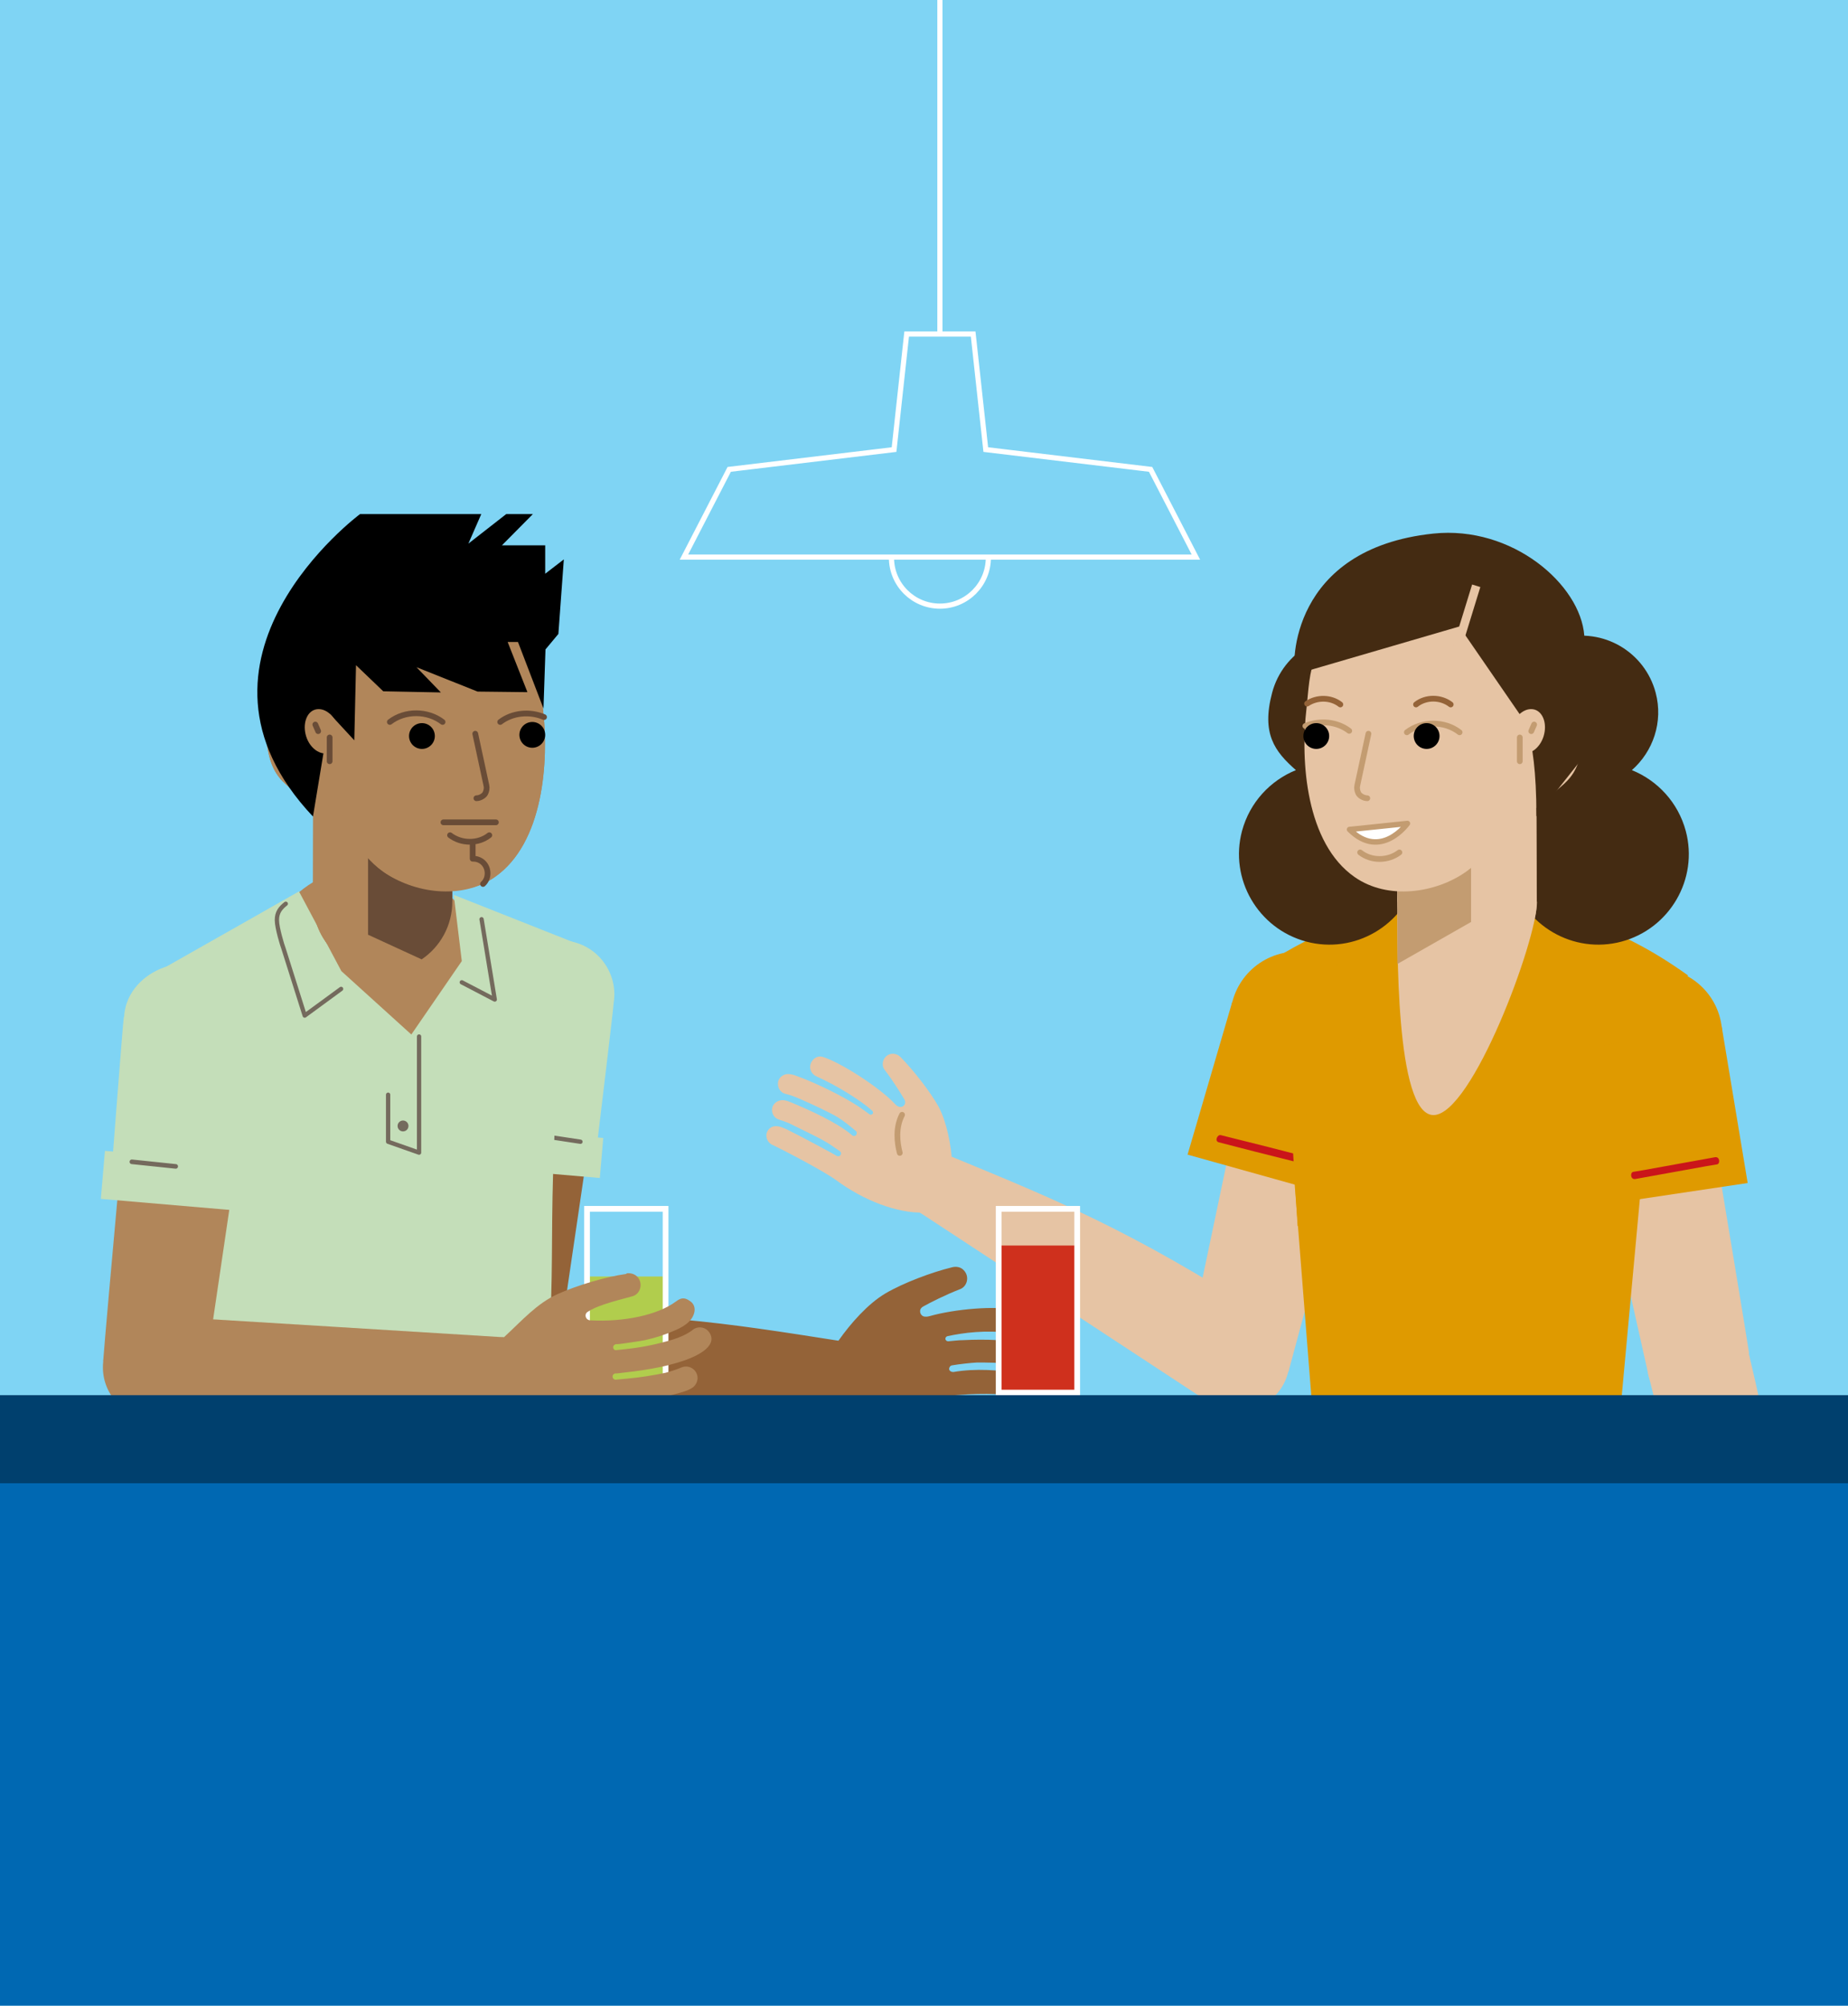 <?xml version="1.0" encoding="UTF-8"?>
<svg xmlns="http://www.w3.org/2000/svg" version="1.1" viewBox="0 0 644.7 699.5" width="644.7" height="699.5" x="0" y="0">
  <defs>
    <style>
      .cls-1, .cls-2, .cls-3, .cls-4, .cls-5, .cls-6, .cls-7, .cls-8, .cls-9, .cls-10, .cls-11, .cls-12, .cls-13, .cls-14, .cls-15 {
        fill: none;
      }

      .cls-16 {
        fill: #c39c71;
      }

      .cls-17 {
        fill: #746a5d;
      }

      .cls-2 {
        stroke-width: 1.5px;
      }

      .cls-2, .cls-3, .cls-4 {
        stroke: #746a5d;
      }

      .cls-2, .cls-3, .cls-4, .cls-5, .cls-7, .cls-8, .cls-18, .cls-9, .cls-11, .cls-13 {
        stroke-linejoin: round;
      }

      .cls-2, .cls-3, .cls-4, .cls-5, .cls-8, .cls-18, .cls-9, .cls-11, .cls-13 {
        stroke-linecap: round;
      }

      .cls-3 {
        stroke-width: 1.5px;
      }

      .cls-4 {
        stroke-width: 1.6px;
      }

      .cls-5 {
        stroke: #694c37;
      }

      .cls-5, .cls-8, .cls-9, .cls-12, .cls-13, .cls-14 {
        stroke-width: 2px;
      }

      .cls-19 {
        fill: #e6c4a4;
      }

      .cls-20 {
        fill: #b1cd4d;
      }

      .cls-6 {
        stroke-dasharray: 1.2 1.2;
        stroke-width: 1.8px;
      }

      .cls-6, .cls-21, .cls-22, .cls-23, .cls-10, .cls-12, .cls-14, .cls-15 {
        stroke-miterlimit: 10;
      }

      .cls-6, .cls-12 {
        stroke: #000;
      }

      .cls-21 {
        stroke: #010101;
        stroke-width: 1.5px;
      }

      .cls-21, .cls-18, .cls-24 {
        fill: #fff;
      }

      .cls-7 {
        stroke: #e6c4a4;
        stroke-width: 3px;
      }

      .cls-25 {
        fill: #df9a00;
      }

      .cls-26 {
        fill: #c4deb9;
      }

      .cls-27 {
        fill: #694c37;
      }

      .cls-8, .cls-18 {
        stroke: #c39c71;
      }

      .cls-28 {
        fill: #442b12;
      }

      .cls-22, .cls-23, .cls-10, .cls-14, .cls-15 {
        stroke: #fff;
      }

      .cls-22, .cls-23, .cls-29 {
        fill: #7fd4f4;
      }

      .cls-22, .cls-10 {
        stroke-width: 1.8px;
      }

      .cls-30 {
        fill: #00406e;
      }

      .cls-23 {
        stroke-width: 1.5px;
      }

      .cls-18 {
        stroke-width: 1.9px;
      }

      .cls-31 {
        fill: #cf301d;
      }

      .cls-32 {
        fill: #946338;
      }

      .cls-33 {
        fill: #ca151a;
      }

      .cls-9 {
        stroke: #1d1d1b;
      }

      .cls-34 {
        fill: #b1865a;
      }

      .cls-11 {
        stroke: #060606;
        stroke-width: 1.9px;
      }

      .cls-35 {
        fill: #0068b2;
      }

      .cls-13 {
        stroke: #946338;
      }

      .cls-36 {
        display: none;
      }

      .cls-15 {
        stroke-width: 2px;
      }
    </style>
  </defs>
  <!-- Generator: Adobe Illustrator 28.7.0, SVG Export Plug-In . SVG Version: 1.2.0 Build 136)  -->
  <g>
    <g id="Laag_7" class="cls-36">
      <g>
        <path class="cls-34" d="M92.4,2701.1c.2,0,208,7.4,209.4,7.3l-1.2-61.5s0,0-.1,0c-94.3-2.5-142.2,5.2-208.9,15.6,0,4.1.4,19.4.8,38.6Z"/>
        <circle class="cls-34" cx="91.9" cy="2681.8" r="19.3"/>
        <circle class="cls-34" cx="301.2" cy="2677.6" r="30.8"/>
        <path class="cls-34" d="M23.7,2618.6c11.9,3,29,9.3,39.7,15.5,10.5,6.1,20.7,17.8,28.1,28.3l.8,38.6c-15.3,10-39.3,14.2-62.5,12.2-11.3-1-36-.5-42.4.2-3.9.8-7.8-1.9-8.2-6-.3-3,1.5-5.5,4.2-6.7,1.9-.9,4-1.1,6-1.3,10.7-1,31.1-.6,32-.6,1.1,0,2-.7,2.1-1.7.1-1-.6-2-1.7-2.1l-7.5-.5c-7.4-.4-14.9-.3-22.3.2-3.4.2-6.7.9-10,1.7h-.1c-3.9,1-7.9-1.5-8.5-5.6-.4-2.8,1.1-5.6,3.5-7,1.8-1,3.8-1.4,5.9-1.7,12.7-2.1,27.2-3,40-.9,0,0,.5,0,.5,0,1.1.1,2-.7,2.2-1.7.1-1.1-.6-2-1.7-2.2-3.8-.6-11.3-1.6-15.1-1.7-5.1,0-13.4-.1-22.3,1-3.3.4-6.7,1.1-9.9,2.1h-.1c-3.9,1.2-7.9-1.2-8.7-5.3-.5-2.8.9-5.6,3.3-7.1,1.7-1.1,3.8-1.6,5.8-2,12.7-2.5,26.9-3.1,39.9-2.4,3.1.2,6.8.5,9.2.7.8,0,1.6-.5,1.7-1.3,0-.8-.5-1.5-1.3-1.7-9.6-2-22.7-3.9-37.6-2-4,.5-7.7-1.8-8.4-5.7-.6-3.4,1.3-7,4.7-7.9,12.3-3.1,37.4-.7,52,3.5,1.7.6,2.8.4,2.9.4,1.8-.1,3.1-1.6,3-3.4,0-1.2-.8-2.1-1.8-2.6-4.3-2.3-13.4-7-22.3-10.5-4.3-1.7-5.7-7.7-2.1-11.3,1.8-1.8,4.5-2.3,7-1.7Z"/>
        <path class="cls-34" d="M57.3,2674.8c-5.5-5.3-11.6-13.3-12.2-22.9"/>
      </g>
      <g>
        <path class="cls-27" d="M292.1,490c-.1,0-121.2,4.3-122.1,4.3l.7-35.9s0,0,0,0c54.9-1.4,82.8,3,121.7,9.1,0,2.4-.2,11.3-.5,22.5Z"/>
        <circle class="cls-27" cx="292.3" cy="478.8" r="11.2"/>
        <circle class="cls-27" cx="170.4" cy="476.4" r="17.9"/>
        <path class="cls-27" d="M332.1,442c-7,1.7-16.9,5.4-23.2,9.1-6.1,3.6-12.1,10.4-16.4,16.5l-.4,22.5c8.9,5.8,22.9,8.3,36.4,7.1,6.6-.6,21-.3,24.7.1,2.3.5,4.5-1.1,4.8-3.5.2-1.7-.9-3.2-2.4-3.9-1.1-.5-2.3-.6-3.5-.7-6.2-.6-18.1-.4-18.6-.4-.7,0-1.2-.4-1.2-1,0-.6.4-1.2,1-1.2l4.4-.3c4.3-.2,8.7-.2,13,.1,2,.1,3.9.5,5.8,1h0c2.3.6,4.6-.9,4.9-3.3.2-1.6-.7-3.3-2.1-4.1-1-.6-2.2-.8-3.4-1-7.4-1.2-15.8-1.8-23.3-.5,0,0-.3,0-.3,0-.6,0-1.2-.4-1.3-1,0-.6.4-1.2,1-1.3,2.2-.4,6.6-.9,8.8-1,3,0,7.8,0,13,.6,2,.3,3.9.6,5.8,1.2h0c2.2.7,4.6-.7,5.1-3.1.3-1.6-.5-3.3-1.9-4.1-1-.6-2.2-.9-3.4-1.1-7.4-1.5-15.6-1.8-23.3-1.4-1.8,0-4,.3-5.3.4-.5,0-.9-.3-1-.8,0-.5.3-.9.8-1,5.6-1.2,13.2-2.2,21.9-1.1,2.3.3,4.5-1.1,4.9-3.3.3-2-.8-4.1-2.7-4.6-7.2-1.8-21.8-.4-30.3,2-1,.3-1.6.2-1.7.2-1,0-1.8-1-1.7-2,0-.7.5-1.2,1-1.5,2.5-1.4,7.8-4.1,13-6.1,2.5-1,3.3-4.5,1.2-6.6-1-1.1-2.6-1.4-4.1-1Z"/>
        <path class="cls-27" d="M312.5,474.7c3.2-3.1,6.8-7.8,7.1-13.4"/>
      </g>
      <g>
        <path class="cls-27" d="M292.1-652.9c-.1,0-121.2,4.3-122.1,4.3l.7-35.9s0,0,0,0c54.9-1.4,82.8,3,121.7,9.1,0,2.4-.2,11.3-.5,22.5Z"/>
        <circle class="cls-27" cx="292.3" cy="-664.2" r="11.2"/>
        <circle class="cls-27" cx="170.4" cy="-666.6" r="17.9"/>
        <path class="cls-27" d="M332.1-701c-7,1.7-16.9,5.4-23.2,9.1-6.1,3.6-12.1,10.4-16.4,16.5l-.4,22.5c8.9,5.8,22.9,8.3,36.4,7.1,6.6-.6,21-.3,24.7.1,2.3.5,4.5-1.1,4.8-3.5.2-1.7-.9-3.2-2.4-3.9-1.1-.5-2.3-.6-3.5-.7-6.2-.6-18.1-.4-18.6-.4-.7,0-1.2-.4-1.2-1,0-.6.4-1.2,1-1.2l4.4-.3c4.3-.2,8.7-.2,13,.1,2,.1,3.9.5,5.8,1h0c2.3.6,4.6-.9,4.9-3.3.2-1.6-.7-3.3-2.1-4.1-1-.6-2.2-.8-3.4-1-7.4-1.2-15.8-1.8-23.3-.5,0,0-.3,0-.3,0-.6,0-1.2-.4-1.3-1,0-.6.4-1.2,1-1.3,2.2-.4,6.6-.9,8.8-1,3,0,7.8,0,13,.6,2,.3,3.9.6,5.8,1.2h0c2.2.7,4.6-.7,5.1-3.1.3-1.6-.5-3.3-1.9-4.1-1-.6-2.2-.9-3.4-1.1-7.4-1.5-15.6-1.8-23.3-1.4-1.8,0-4,.3-5.3.4-.5,0-.9-.3-1-.8,0-.5.3-.9.8-1,5.6-1.2,13.2-2.2,21.9-1.1,2.3.3,4.5-1.1,4.9-3.3.3-2-.8-4.1-2.7-4.6-7.2-1.8-21.8-.4-30.3,2-1,.3-1.6.2-1.7.2-1,0-1.8-1-1.7-2,0-.7.5-1.2,1-1.5,2.5-1.4,7.8-4.1,13-6.1,2.5-1,3.3-4.5,1.2-6.6-1-1.1-2.6-1.4-4.1-1Z"/>
        <path class="cls-27" d="M312.5-668.3c3.2-3.1,6.8-7.8,7.1-13.4"/>
      </g>
      <g>
        <path class="cls-27" d="M292.1-1922.4c-.1,0-121.2,4.3-122.1,4.3l.7-35.9s0,0,0,0c54.9-1.4,82.8,3,121.7,9.1,0,2.4-.2,11.3-.5,22.5Z"/>
        <circle class="cls-27" cx="292.3" cy="-1933.6" r="11.2"/>
        <circle class="cls-27" cx="170.4" cy="-1936.1" r="17.9"/>
        <path class="cls-27" d="M332.1-1970.5c-7,1.7-16.9,5.4-23.2,9.1-6.1,3.6-12.1,10.4-16.4,16.5l-.4,22.5c8.9,5.8,22.9,8.3,36.4,7.1,6.6-.6,21-.3,24.7.1,2.3.5,4.5-1.1,4.8-3.5.2-1.7-.9-3.2-2.4-3.9-1.1-.5-2.3-.6-3.5-.7-6.2-.6-18.1-.4-18.6-.4-.7,0-1.2-.4-1.2-1,0-.6.4-1.2,1-1.2l4.4-.3c4.3-.2,8.7-.2,13,.1,2,.1,3.9.5,5.8,1h0c2.3.6,4.6-.9,4.9-3.3.2-1.6-.7-3.3-2.1-4.1-1-.6-2.2-.8-3.4-1-7.4-1.2-15.8-1.8-23.3-.5,0,0-.3,0-.3,0-.6,0-1.2-.4-1.3-1,0-.6.4-1.2,1-1.3,2.2-.4,6.6-.9,8.8-1,3,0,7.8,0,13,.6,2,.3,3.9.6,5.8,1.2h0c2.2.7,4.6-.7,5.1-3.1.3-1.6-.5-3.3-1.9-4.1-1-.6-2.2-.9-3.4-1.1-7.4-1.5-15.6-1.8-23.3-1.4-1.8,0-4,.3-5.3.4-.5,0-.9-.3-1-.8,0-.5.3-.9.8-1,5.6-1.2,13.2-2.2,21.9-1.1,2.3.3,4.5-1.1,4.9-3.3.3-2-.8-4.1-2.7-4.6-7.2-1.8-21.8-.4-30.3,2-1,.3-1.6.2-1.7.2-1,0-1.8-1-1.7-2,0-.7.5-1.2,1-1.5,2.5-1.4,7.8-4.1,13-6.1,2.5-1,3.3-4.5,1.2-6.6-1-1.1-2.6-1.4-4.1-1Z"/>
        <path class="cls-27" d="M312.5-1937.7c3.2-3.1,6.8-7.8,7.1-13.4"/>
      </g>
    </g>
    <g id="ACHTERGROND">
      <rect class="cls-29" x="-679.9" y="-54.9" width="2332.9" height="1211.3"/>
      <rect class="cls-10" x="690.8" y="120.1" width="184.7" height="246"/>
      <rect class="cls-10" x="1095.7" y="194.6" width="184.7" height="246"/>
      <rect class="cls-10" x="893.8" y="77.1" width="184.7" height="246"/>
      <rect class="cls-10" x="890.4" y="348.9" width="184.7" height="246"/>
      <rect class="cls-10" x="673.6" y="389" width="184.7" height="246"/>
      <polyline class="cls-23" points="-343.2 434.5 -476.1 424.3 -476.1 340.2"/>
      <g>
        <g>
          <path class="cls-24" d="M-428.6,383.8c-1.3.2-2.4,0-3.5-.2-1.1-.3-2.1-.9-2.9-1.6-.8-.8-1.5-1.7-2-2.8-.5-1.1-.8-2.3-.8-3.7s.1-2.7.5-3.9c.4-1.2,1-2.3,1.7-3.3.8-1,1.7-1.8,2.7-2.4,1.1-.6,2.2-1,3.5-1.2,1.3-.2,2.4,0,3.5.2,1.1.3,2.1.9,2.9,1.6.8.8,1.5,1.7,2,2.8.5,1.1.8,2.3.8,3.7s-.1,2.7-.5,3.9c-.4,1.2-1,2.3-1.7,3.3-.8,1-1.7,1.8-2.7,2.4-1.1.6-2.2,1-3.5,1.2ZM-428.7,382.5c1.1-.1,2.1-.5,3-1,.9-.5,1.7-1.2,2.3-2.1s1.1-1.8,1.5-2.9c.3-1.1.5-2.2.4-3.4,0-1.2-.3-2.3-.7-3.2s-1-1.7-1.7-2.4-1.5-1.1-2.5-1.4c-.9-.3-2-.4-3-.2-1.1.1-2.1.5-3,1-.9.5-1.7,1.2-2.3,2.1-.7.8-1.2,1.8-1.5,2.8-.3,1-.5,2.2-.4,3.4s.3,2.3.7,3.2c.4,1,1,1.8,1.7,2.4.7.7,1.5,1.1,2.5,1.4.9.3,2,.4,3,.2Z"/>
          <path class="cls-24" d="M-415.5,381.8l-.8-18.9,6.1-.8c1.4-.2,2.7-.1,3.7.2,1,.4,1.9,1,2.4,1.8.6.9.9,2,1,3.3s-.2,2.5-.7,3.5c-.5,1-1.3,1.9-2.3,2.5s-2.2,1.1-3.6,1.3l-5.4.7.5-.7.3,6.8-1.2.2ZM-414.5,374.9l-.6-.6,5.4-.7c1.8-.3,3.2-.9,4.1-1.9.9-1,1.3-2.3,1.3-4,0-1.6-.6-2.8-1.6-3.6-1-.8-2.4-1-4.2-.8l-5.4.7.5-.8.5,11.6Z"/>
          <path class="cls-24" d="M-397.2,378.1l10.5-1.4v1.2c0,0-11.7,1.6-11.7,1.6l-.8-18.9,11.4-1.6v1.2c0,0-10.1,1.4-10.1,1.4l.7,16.4ZM-397.7,369.1l9.2-1.3v1.2s-9.2,1.3-9.2,1.3v-1.2Z"/>
          <path class="cls-24" d="M-382.1,377.2l-.8-18.9h1c0-.1,12.8,15.3,12.8,15.3h-.6c0,0-.7-17.1-.7-17.1l1.2-.2.8,18.9h-1c0,.1-12.9-15.3-12.9-15.3h.6c0,0,.7,17.1.7,17.1l-1.2.2Z"/>
        </g>
        <polygon class="cls-15" points="-357.5 383.7 -445.1 395.7 -446.8 355.8 -359.1 343.7 -357.5 383.7"/>
      </g>
      <rect class="cls-29" x="1208.4" y="230.4" width="114.5" height="290.1"/>
      <rect class="cls-29" x="986.1" y="25.3" width="114.5" height="118"/>
      <rect class="cls-29" x="659.1" y="84.3" width="114.5" height="190.1"/>
      <rect class="cls-29" x="1017.8" y="476.9" width="114.5" height="290.1"/>
      <rect class="cls-29" x="-715.8" y="467.2" width="197.6" height="169.2"/>
      <path class="cls-23" d="M-324.3,566.3l-26.1-5.5c-4.2-.9-7.1-4.6-7.1-8.8v-73.9c0-4.5,3.9-8.1,8.4-7.7l24.8,2.2c4,.4,7.1,3.7,7.1,7.7v80.3c0,3.7-3.4,6.5-7.1,5.8Z"/>
      <rect class="cls-29" x="-727.1" y="642.4" width="459.7" height="207.5"/>
      <rect class="cls-29" x="-312.9" y="489.4" width="459.7" height="207.5"/>
    </g>
    <g id="LICHAAM">
      <path class="cls-32" d="M157.8,474.5s0,0,0-.1l7.7-85.9,4.4-37.3s38.4,4.7,41.5,5.1c0,1.6-16.1,111.4-17.9,122.6l-35.6-4.3Z"/>
      <circle class="cls-12" cx="184.6" cy="353.7" r="20.9"/>
      <path class="cls-32" d="M362.8,469.9c-1-.6-2.2-.9-3.4-1.1-7.4-1.5-15.6-1.8-23.3-1.4-1.8,0-4,.3-5.3.4-.5,0-.9-.3-1-.8,0-.5.3-.9.8-1,5.6-1.2,13.2-2.2,21.9-1.1,2.3.3,4.5-1.1,4.9-3.3.3-2-.8-4.1-2.7-4.6-7.2-1.8-21.8-.4-30.3,2-1,.3-1.6.2-1.7.2-1,0-1.8-1-1.7-2,0-.7.5-1.2,1-1.5,2.5-1.4,7.8-4.1,13-6.1,2.5-1,3.3-4.5,1.2-6.6-1-1.1-2.6-1.4-4.1-1-7,1.7-16.9,5.4-23.2,9.1-6.1,3.6-12.1,10.4-16.4,16.5h0s0,0,0,0c-38.9-6.1-66.8-10.6-121.7-9.1,0,0,0,0,0,0,0,0,0,0,0,0-9.9-.2-18.1,7.7-18.3,17.6s7.7,18.1,17.6,18.3h0c.9,0,122-4.3,122.1-4.3h0s0,0,0,0h0c8.9,5.8,22.9,8.3,36.4,7.1,6.6-.6,21-.3,24.7.1,2.3.5,4.5-1.1,4.8-3.5.2-1.7-.9-3.2-2.4-3.9-1.1-.5-2.3-.6-3.5-.7-6.2-.6-18.1-.4-18.6-.4-.7,0-1.2-.4-1.2-1,0-.6.4-1.2,1-1.2l4.4-.3c4.3-.2,8.7-.2,13,.1,2,.1,3.9.5,5.8,1h0c2.3.6,4.6-.9,4.9-3.3.2-1.6-.7-3.3-2.1-4.1-1-.6-2.2-.8-3.4-1-7.4-1.2-15.8-1.8-23.3-.5,0,0-.3,0-.3,0-.6,0-1.2-.4-1.3-1,0-.6.4-1.2,1-1.3,2.2-.4,6.6-.9,8.8-1,3,0,7.8,0,13,.6,2,.3,3.9.6,5.8,1.2h0c2.2.7,4.6-.7,5.1-3.1.3-1.6-.5-3.3-1.9-4.1Z"/>
      <path id="onderlichaam" class="cls-21" d="M184.6,540.9h-107.9v61.9s108.1.1,108.1.1l-.2-62Z"/>
      <path id="bovenlichaam" class="cls-24" d="M157.8,314.5h-48.6c-23.8,9.2-34.1,14.3-45.6,22.5.4.7,12.4,16.8,12.4,16.8l.7,187.2h107.9v-187.2s11.5-14.9,12.6-16.8c-16-12.1-21.4-14.8-39.4-22.5Z"/>
      <line id="dotted_line" class="cls-6" x1="139.7" y1="308.6" x2="139.7" y2="540.9"/>
      <circle id="middel" class="cls-11" cx="130.7" cy="540.9" r="54"/>
      <path id="onderlichaam-2" data-name="onderlichaam" class="cls-21" d="M184.6,540.9h-107.9v61.9s108.1.1,108.1.1l-.2-62Z"/>
      <circle id="middel-2" data-name="middel" class="cls-11" cx="130.7" cy="540.9" r="54"/>
      <path class="cls-19" d="M320.9,422.9c0,0,101.4,66.5,102.1,67l18-31s0,0,0,0c-46.2-29.7-72.4-40.4-108.8-55.4-1.2,2.1-5.6,9.8-11.3,19.5Z"/>
      <path class="cls-19" d="M449.5,478.5s0,0,0-.1l22.5-83.3,8.8-36.5s-37.6-8.9-40.7-9.6c-.6,1.5-23.5,110.1-25.6,121.2l34.9,8.2Z"/>
      <circle class="cls-19" cx="326.5" cy="413.2" r="11.2"/>
      <circle class="cls-12" cx="460.5" cy="353.8" r="20.9"/>
      <circle class="cls-19" cx="432" cy="474.3" r="17.9"/>
      <path class="cls-19" d="M314.1,368.6c4.4,4.5,10.2,11.8,13.3,17.3,2.9,5.5,4.4,13.3,4.8,19.9l-9.9,17.1c-9.3.3-21-4.2-30.6-11.3-4.7-3.4-19-10.8-22-12.2-1.9-.7-2.9-2.9-2-4.8.7-1.4,2.1-2,3.6-1.8,1,.1,2,.6,3,1,4.9,2.4,17.2,9,17.5,9.3.5.3,1.1.2,1.4-.2.3-.4.3-1-.2-1.4l-3.2-2.2c-3.1-2.1-9.8-5.2-13.2-6.9-1.5-.8-3.2-1.4-4.8-1.9h0c-2-.6-3-2.8-2.2-4.7.6-1.3,2-2.1,3.4-2.1,1,0,2.1.4,3,.8,6.1,2.5,16.1,7,21.1,11.3,0,0,.2.2.2.2.4.3,1.1.3,1.4-.2.3-.4.3-1.1-.2-1.4-1.5-1.3-4.5-3.7-6.2-4.7-2.2-1.4-9.2-4.7-13.4-6.5-1.6-.7-3.2-1.3-4.9-1.7h0c-2-.5-3.1-2.7-2.4-4.7.5-1.3,1.9-2.2,3.3-2.2,1,0,2.1.3,3.1.7,6.2,2.2,15.9,6.9,21.5,10.6,1.3.9,2.9,2,3.8,2.7.3.3.8.2,1.1-.1.3-.3.2-.8-.1-1.1-3.7-3.4-12.3-8.8-19.3-11.9-1.9-.8-2.9-2.8-2.1-4.7.7-1.7,2.4-2.7,4.1-2.2,6.2,1.9,19.9,10.7,25.2,16.4.6.7,1.1.9,1.2.9.8.4,1.8.1,2.2-.7.3-.5.2-1.1,0-1.6-1.3-2.2-4-6.6-7-10.5-1.4-1.9-.4-4.9,2.1-5.5,1.3-.3,2.6.2,3.5,1.1Z"/>
      <path class="cls-8" d="M313.9,402.1c-1-3.8-1.5-8.9.8-13.3"/>
      <path id="onderlichaam-3" data-name="onderlichaam" class="cls-21" d="M460.4,602.9h108.1c0-.1,0-62,0-62h-107.9s-.2,62-.2,62Z"/>
      <path id="bovenlichaam-2" data-name="bovenlichaam" class="cls-1" d="M487.5,314.5h48.6c23.8,9.2,34.1,14.3,45.6,22.5-.4.7-12.4,16.8-12.4,16.8l-.7,187.2h-107.9s0-187.2,0-187.2c0,0-11.5-14.9-12.6-16.8,16-12.1,21.4-14.8,39.4-22.5Z"/>
      <circle id="middel-3" data-name="middel" class="cls-11" cx="514.6" cy="540.9" r="54"/>
      <path id="onderlichaam-4" data-name="onderlichaam" class="cls-21" d="M460.4,602.9h108.1c0-.1,0-62,0-62h-107.9s-.2,62-.2,62Z"/>
      <line id="dotted_line-2" data-name="dotted_line" class="cls-6" x1="505.5" y1="308.6" x2="505.5" y2="540.9"/>
      <circle id="middel-4" data-name="middel" class="cls-11" cx="514.6" cy="540.9" r="54"/>
      <line id="dotted_line-3" data-name="dotted_line" class="cls-6" x1="505.5" y1="308.6" x2="505.5" y2="540.9"/>
      <circle class="cls-12" cx="76" cy="353.8" r="20.9"/>
      <g>
        <g>
          <path class="cls-19" d="M590.4,643.4c-.3-7.3.8-17.6,2.6-24.8,1.9-7.8,6.8-13.8,11.4-21.2,8.4-1.6,13.5-2.5,22.1-4.2,0,0,13,12,16.6,30.7,1.6,8.2,2.5,16.3,2.3,24.7,0,1.2,0,2.5-.5,3.6-.6,1.6-2.2,2.8-3.9,2.8-2.4,0-4.2-2.3-3.9-4.6.2-1.6.3-3.1.2-4.7l-.2-6-.9-8.7c-.1-.5-.7-.9-1.2-.8-.6.1-1,.7-.9,1.2,0,.1,0,.3,0,.4,1.6,7.5,1.4,16.1.5,23.7-.1,1.2-.3,2.4-.9,3.5-.8,1.5-2.4,2.4-4,2.3-2.4-.3-4-2.5-3.6-4.9h0c.4-2,.7-4,.8-6,.1-4.4,0-8.8-.4-13.2l-.4-4.3c-.2-.5-.7-.9-1.2-.8-.6.1-1,.7-.9,1.3,0,.2,0,.3,0,.5.5,8.1,1.1,16-.2,24.1-.6,3.5-2.4,12-7.6,10.3-2.3-.8-3.4-3.3-2.5-5.5l.3-.6c1-2.2,1.6-4.6,1.9-7.1.6-5.2.7-10.4.4-15.7l-.3-4.6c-.2-.5-.7-.8-1.2-.7-.6.1-.9.7-.9,1.2,0,.2,0,.4,0,.6.1,0,.4,8.8.4,9.6-.1,3.8-.6,7.5-1.5,11.2-.4,1.8-1,3.5-2,5-1.6,2.4-4.6,3.9-6.9,1.9s-1.6-3.4-.8-5.2c3.4-7.2,3.6-19.2,1-30.3-.4-1.8-2.4-2-3-.6-1.5,3.4-2,8.7-2.6,16.5-.2,2.7-3.4,4.5-6.1,3.1-1.3-.7-2.1-2.2-2.2-3.7Z"/>
          <path class="cls-19" d="M604.4,597.3c0-.1-29.3-117.7-29.5-118.5l35.2-6.7s0,0,0,0c12.8,53.4,14.2,81.7,16.3,121-2.3.4-11.1,2.1-22.1,4.2Z"/>
          <path class="cls-19" d="M574.9,478.8s0,0,0-.1l-18.9-84.2-7.2-36.8s38-7.3,41-7.9c.5,1.6,18.7,111,20.4,122.2l-35.2,6.7Z"/>
        </g>
        <circle class="cls-19" cx="615.4" cy="595.3" r="11.2"/>
        <circle class="cls-19" cx="569.2" cy="353.8" r="20.9"/>
        <circle class="cls-19" cx="592.5" cy="475.5" r="17.9"/>
      </g>
      <circle class="cls-34" cx="129.9" cy="341.8" r="39.9"/>
    </g>
    <g id="KELDING">
      <rect class="cls-26" x="179.3" y="395.5" width="30.7" height="14" transform="translate(35 -15.1) rotate(4.9)"/>
      <g>
        <path class="cls-26" d="M214.1,349.7c1.6-10.3-5.5-20-15.8-21.5-10.3-1.6-20,5.5-21.5,15.8,0,0-.7,5.7-1.9,14.5-1.2,9.5-5.1,45.4-5.1,45.4l37,5.6,1.6-11.3s5.7-47.2,5.7-48.5Z"/>
        <line class="cls-3" x1="202.5" y1="398.2" x2="188" y2="396"/>
      </g>
      <path class="cls-26" d="M50.6,360.2c-1.8-3.2,10.5-7.2,2.9-20.5l50.8-28.8,14.8,27.8,24.4,22.1,17.6-25.6-2.8-23.1,44.2,17.5c-7.6,13.3-5.1,24.9-6.9,28.1-6.2,91.2.8,70.7-8.3,162.7-19.8.2-107.6-1.6-115.2-1.7,0,0-12.1-25.1-21.4-158.6Z"/>
      <circle class="cls-17" cx="140.6" cy="392.7" r="1.9"/>
      <path class="cls-3" d="M99.7,315.2c-1.9,1.5-3.1,3-3.1,5.7s1.9,8.9,2.3,9.9l7.4,23.4,12.7-9.3"/>
      <polyline class="cls-2" points="146.2 361.5 146.2 402 135.4 398.2 135.4 381.8"/>
      <polyline class="cls-3" points="168 320.6 172.6 348.6 161.1 342.6"/>
      <path class="cls-25" d="M534,315h-43.1c-28.1,7.9-42.4,16.2-54.8,25.2.4.8,11,14.9,11,14.9l12.3,156.3h104.1l14.4-156.3s10.6-14.1,11-14.9c-12.5-8.9-26.8-17.3-54.8-25.2Z"/>
      <circle class="cls-25" cx="577.5" cy="360.9" r="23.3"/>
      <polygon class="cls-25" points="561.5 419.8 609.7 412.6 600.6 357.8 554.6 365.4 561.5 419.8"/>
      <path class="cls-33" d="M598.3,403.6c-8.3,1.5-16.6,3-24.9,4.5-1.2.2-2.4.4-3.6.6s-1,2.8.7,2.5c8.3-1.5,16.6-3,24.9-4.5,1.2-.2,2.4-.4,3.6-.6s1-2.8-.7-2.5h0Z"/>
      <circle class="cls-25" cx="452.5" cy="355.2" r="23.3"/>
      <polygon class="cls-25" points="460.8 415.7 414.3 402.7 429.9 349.4 474.7 362.5 460.8 415.7"/>
      <path class="cls-33" d="M425.2,398.4c8.5,2.2,17,4.4,25.6,6.5,1.2.3,2.4.6,3.6.9s2.3-2.1.7-2.5c-8.5-2.2-17-4.4-25.6-6.5-1.2-.3-2.4-.6-3.6-.9s-2.3,2.1-.7,2.5h0Z"/>
      <polygon class="cls-25" points="450 384.2 452.7 427.7 475.8 402.5 450 384.2"/>
    </g>
    <g id="ARM">
      <g>
        <rect class="cls-29" x="204.8" y="421.6" width="27.4" height="64.1"/>
        <rect class="cls-20" x="204.8" y="445.2" width="27.4" height="40.5"/>
        <rect class="cls-14" x="204.8" y="421.6" width="27.4" height="64.1"/>
      </g>
      <g>
        <rect class="cls-19" x="348.4" y="421.6" width="27.4" height="64.1"/>
        <rect class="cls-31" x="348.4" y="434.4" width="27.4" height="51.3"/>
        <rect class="cls-14" x="348.4" y="421.6" width="27.4" height="64.1"/>
      </g>
      <rect class="cls-10" x="-88" y="468" width="27.4" height="17.7"/>
      <path class="cls-34" d="M218.5,444.3c-7.2,1-17.2,4-23.9,7-7.3,3.3-12.3,9.1-18.8,15.1,0,8.5,0,13.7-.1,22.4,0,0,14.2,10.6,33.2,10.7,8.3,0,16.5-.5,24.7-2.2,1.2-.2,2.4-.5,3.4-1.2,1.5-.9,2.4-2.6,2-4.4-.5-2.4-3-3.7-5.3-3-1.5.5-3,.9-4.6,1.1l-5.9.9-8.7.7c-.6,0-1-.5-1-1.1,0-.6.5-1.1,1.1-1.1.1,0,.3,0,.4,0,7.7.2,16.1-1.6,23.4-3.8,1.2-.4,2.3-.8,3.3-1.5,1.3-1,2-2.8,1.5-4.4-.7-2.3-3.2-3.5-5.4-2.6h0c-1.9.8-3.8,1.4-5.7,1.9-4.3.9-8.7,1.6-13.1,2l-4.3.4c-.5,0-1-.5-1-1.1,0-.6.5-1.1,1.1-1.1.2,0,.3,0,.5,0,8.1-.9,15.9-1.9,23.7-4.6,3.3-1.2,11.3-4.5,8.7-9.3-1.2-2.2-3.9-2.8-5.9-1.4l-.5.4c-2,1.4-4.3,2.4-6.6,3.1-5,1.5-10.1,2.6-15.3,3.2l-4.6.5c-.5,0-.9-.5-.9-1,0-.6.5-1,1-1.1.2,0,.4,0,.6,0,0,.1,8.8-1.2,9.5-1.4,3.7-.8,7.3-2,10.7-3.5,1.6-.7,3.3-1.6,4.6-2.9,2.1-2,3-5.3.6-7.1s-3.7-1-5.2.1c-6.4,4.7-18.2,7.1-29.6,6.5-1.8,0-2.4-2-1.2-2.9,3.1-2.1,8.2-3.5,15.7-5.5,2.7-.7,3.8-4.2,2-6.5-.9-1.2-2.5-1.7-4-1.5Z"/>
      <path class="cls-34" d="M175.8,466.4c-.1,0-121.1-7.5-121.9-7.5l-.2,35.9s0,0,0,0c54.9,2.9,82.9-.9,121.9-5.9,0-2.4,0-11.3.1-22.5Z"/>
      <path class="cls-34" d="M71.6,478.9s0,0,0-.1l12.6-85.4,4.5-37.3s-38.4-4.4-41.5-4.8c-.4,1.6-10.4,112.1-11.2,123.4l35.6,4.1Z"/>
      <circle class="cls-34" cx="175.7" cy="477.6" r="11.2"/>
      <circle class="cls-34" cx="53.8" cy="476.9" r="17.9"/>
      <path class="cls-26" d="M43.3,354.7c.5-11,11.3-19.4,24.1-18.8,12.8.6,22.8,10,22.3,20.9,0,0-.4,6-1.1,15.4-.7,10-4.4,47.9-4.4,47.9l-46-2.1s4.7-61.9,5-63.3Z"/>
      <rect class="cls-26" x="35.9" y="403.4" width="48.4" height="16.8" transform="translate(35.3 -3.6) rotate(4.9)"/>
      <line class="cls-4" x1="46" y1="405.2" x2="61.3" y2="406.8"/>
      <rect class="cls-14" x="-88" y="421.6" width="27.4" height="64.1"/>
    </g>
    <g id="BAR">
      <rect class="cls-35" x="-292.4" y="512.6" width="1225" height="640.9"/>
      <rect class="cls-30" x="-325.4" y="486.6" width="1291" height="30.7" rx="15.3" ry="15.3"/>
      <rect class="cls-30" x="-325.4" y="486.6" width="1291" height="30.7" rx="15.3" ry="15.3"/>
      <g>
        <circle class="cls-22" cx="327.9" cy="194.5" r="16.9"/>
        <polygon class="cls-22" points="401.4 163.7 343.9 156.8 339.5 116.5 316.3 116.5 311.9 156.8 254.4 163.7 238.6 194.3 417.2 194.3 401.4 163.7"/>
        <line class="cls-22" x1="327.9" y1="116.5" x2="327.9" y2="-43.8"/>
      </g>
    </g>
    <g id="HOOFD">
      <g id="nek">
        <polygon class="cls-34" points="109.2 314.5 109.3 263.1 157.7 263.1 157.8 314.5 109.2 314.5"/>
        <circle class="cls-34" cx="133.5" cy="314.5" r="24.3"/>
      </g>
      <g id="nek-2" data-name="nek">
        <polygon class="cls-34" points="109.2 314.5 109.3 263.1 157.7 263.1 157.8 314.5 109.2 314.5"/>
        <circle class="cls-34" cx="133.5" cy="314.5" r="24.3"/>
      </g>
      <path class="cls-27" d="M128.4,284.7v41.3l18.7,8.6c6.5-4.4,10.7-11.8,10.7-20.2s0,0,0-.1v-51.2h-41.6l12.2,21.6Z"/>
      <path class="cls-34" d="M116.9,274.8c1.7,10.5,7.5,22.6,16.8,29.2,10.6,7.5,27.3,10,38.9,1.9,17-11.8,19-40.3,16.8-58.9-.7-6.4-.8-12.4-3.3-18.5-2.3-5.6-5.9-10.7-10.2-14.7-9.3-8.9-21.9-13.7-34.6-13.7-27,0-48.9,20.8-48.9,46.5s5.7,24.7,14.6,33.2,4.2,3.7,6,5"/>
      <path class="cls-9" d="M165.8,255.9l3.9,18.1c.2.9,0,1.9-.4,2.7s-1.8,1.7-3.1,1.7"/>
      <path class="cls-34" d="M116.9,274.8c1.7,10.5,7.5,22.6,16.8,29.2s27.3,10,38.9,1.9c17-11.8,19-40.3,16.8-58.9-.7-6.4-.8-12.4-3.3-18.5-2.3-5.6-5.9-10.7-10.2-14.7-9.3-8.9-21.9-13.7-34.6-13.7-27,0-48.9,20.8-48.9,46.5s5.7,24.7,14.6,33.2c1.9,1.8,4.2,3.7,6,5"/>
      <ellipse cx="185.7" cy="256.3" rx="4.5" ry="4.5"/>
      <ellipse cx="147.2" cy="256.7" rx="4.5" ry="4.5"/>
      <path class="cls-5" d="M165.8,255.9l3.9,18.1c.2.9,0,1.9-.4,2.7s-1.8,1.7-3.1,1.7"/>
      <path class="cls-5" d="M154.4,251.8c-5.2-4-13.1-4.1-18.4,0"/>
      <path class="cls-5" d="M189.8,250.1c-4.9-2.1-11-1.6-15.3,1.7"/>
      <g>
        <path class="cls-5" d="M157,291.3c3.9,3,9.8,3.1,13.7,0"/>
        <line class="cls-5" x1="154.7" y1="286.8" x2="173" y2="286.8"/>
      </g>
      <path class="cls-5" d="M168.5,308.3c1-.9,1.6-2.2,1.6-3.7h0c0-2.9-2.2-5.1-5-5.1h-.2s0-4.9,0-4.9"/>
      <path d="M109.2,284.7l5.9-35.7,8.5,9.2.6-26.2,9.5,9.1,20.1.4-8.5-8.8,21.3,8.5,17.4.2-6.9-17.5h3.6l8.9,23.2.7-20.6,4.5-5.4,1.9-26-6.5,5v-9.9h-15.1l10.8-10.9h-9.3l-13.2,10.3,4.5-10.3h-42.3s-68.2,50.6-16.4,105.5Z"/>
      <g>
        <g>
          <path class="cls-34" d="M117.8,253.3c-1.3-4.2-4.9-6.7-7.9-5.8s-4.4,5.1-3.1,9.3,4.9,6.7,7.9,5.8"/>
          <line class="cls-5" x1="110" y1="252.7" x2="111" y2="255"/>
        </g>
        <path class="cls-5" d="M115,257.2c0,2.7,0,5.5,0,8.3"/>
      </g>
      <path class="cls-28" d="M482,272.1c6.4-3.4,11.5-9.3,13.5-16.8,3.8-14.3-4.7-28.9-19-32.7-14.3-3.8-28.9,4.7-32.7,19s.9,20.5,8.3,27c-8.9,3.6-16.1,11.2-18.8,21.2-4.5,16.8,5.6,34.1,22.4,38.6,16.8,4.5,34.1-5.6,38.6-22.4,3.5-13.1-1.9-26.4-12.3-33.8"/>
      <path class="cls-28" d="M539.4,272.1c-6.4-3.4-11.5-9.3-13.5-16.8-3.8-14.3,4.7-28.9,19-32.7,14.3-3.8,28.9,4.7,32.7,19,2.7,10.2-.9,20.5-8.3,27,8.9,3.6,16.1,11.2,18.8,21.2,4.5,16.8-5.6,34.1-22.4,38.6-16.8,4.5-34.1-5.6-38.6-22.4-3.5-13.1,1.9-26.4,12.3-33.8"/>
      <g id="nek-3" data-name="nek">
        <polygon class="cls-19" points="536.1 314.5 535.9 263.1 487.5 263.1 487.5 314.5 536.1 314.5"/>
        <circle class="cls-19" cx="511.8" cy="314.5" r="24.3"/>
      </g>
      <g id="nek-4" data-name="nek">
        <polygon class="cls-19" points="536.1 314.5 535.9 263.1 487.5 263.1 487.5 314.5 536.1 314.5"/>
        <path class="cls-19" d="M536.1,314.5c0-13.4-10.9-24.3-24.3-24.3-13.4,0-24.3,10.9-24.3,24.3,0,13.4-.9,74.4,12.6,74.4,13.4,0,36.1-60.9,36.1-74.4Z"/>
      </g>
      <g>
        <polygon class="cls-16" points="535.9 264.2 535.9 263.1 532.5 263.1 535.9 264.2"/>
        <path class="cls-16" d="M513.2,321.6v-24.3l11.4-34.2h-37.1v51.2c0,0,0,0,0,.1,0,5.6,0,17.4,0,21.8l25.8-14.7Z"/>
      </g>
      <path class="cls-19" d="M528.3,274.8c-1.7,10.5-7.5,22.6-16.8,29.2-10.6,7.5-27.3,10-38.9,1.9-17-11.8-19-40.3-16.8-58.9.7-6.4.8-12.4,3.3-18.5,2.3-5.6,5.9-10.7,10.2-14.7,9.3-8.9,21.9-13.7,34.6-13.7,27,0,48.9,20.8,48.9,46.5s-5.7,24.7-14.6,33.2c-1.9,1.8-4.2,3.7-6,5"/>
      <path class="cls-13" d="M456,245.4c3.4-2.3,8.3-2.3,11.6.3"/>
      <path class="cls-13" d="M494,245.7c3.4-2.7,8.6-2.7,12.1,0"/>
      <path class="cls-8" d="M490.8,255.4c5.2-4,13.1-4.1,18.4,0"/>
      <path class="cls-8" d="M455.4,253.2c4.9-2.1,11-1.6,15.3,1.7"/>
      <path class="cls-28" d="M552.7,221.7c-1.3-17.8-25.1-38.5-52.7-35.6-50,5.3-49.4,45.9-48.1,49.1l57.2-16.7,21,30.5s5.9,3.8,5.9,35.7l22.5-28.4-5.8-34.6Z"/>
      <path class="cls-19" d="M527.5,253.3c1.3-4.2,4.9-6.7,7.9-5.8s4.4,5.1,3.1,9.3c-1.3,4.2-4.9,6.7-7.9,5.8"/>
      <line class="cls-7" x1="508.2" y1="226.4" x2="515" y2="204.3"/>
      <path class="cls-8" d="M488.2,297.3c-3.9,3-9.8,3.1-13.7,0"/>
      <path class="cls-18" d="M470.8,289.3l20.2-2.1s-9.3,13-20.2,2.1Z"/>
      <path class="cls-8" d="M477.4,255.9l-3.9,18.1c-.2.9,0,1.9.4,2.7s1.8,1.7,3.1,1.7"/>
      <g>
        <line class="cls-8" x1="535.2" y1="252.7" x2="534.2" y2="255"/>
        <path class="cls-8" d="M530.2,257.2c0,2.7,0,5.5,0,8.3"/>
      </g>
      <ellipse cx="459.2" cy="256.7" rx="4.5" ry="4.5"/>
      <ellipse cx="497.7" cy="256.7" rx="4.5" ry="4.5"/>
    </g>
  </g>
</svg>
